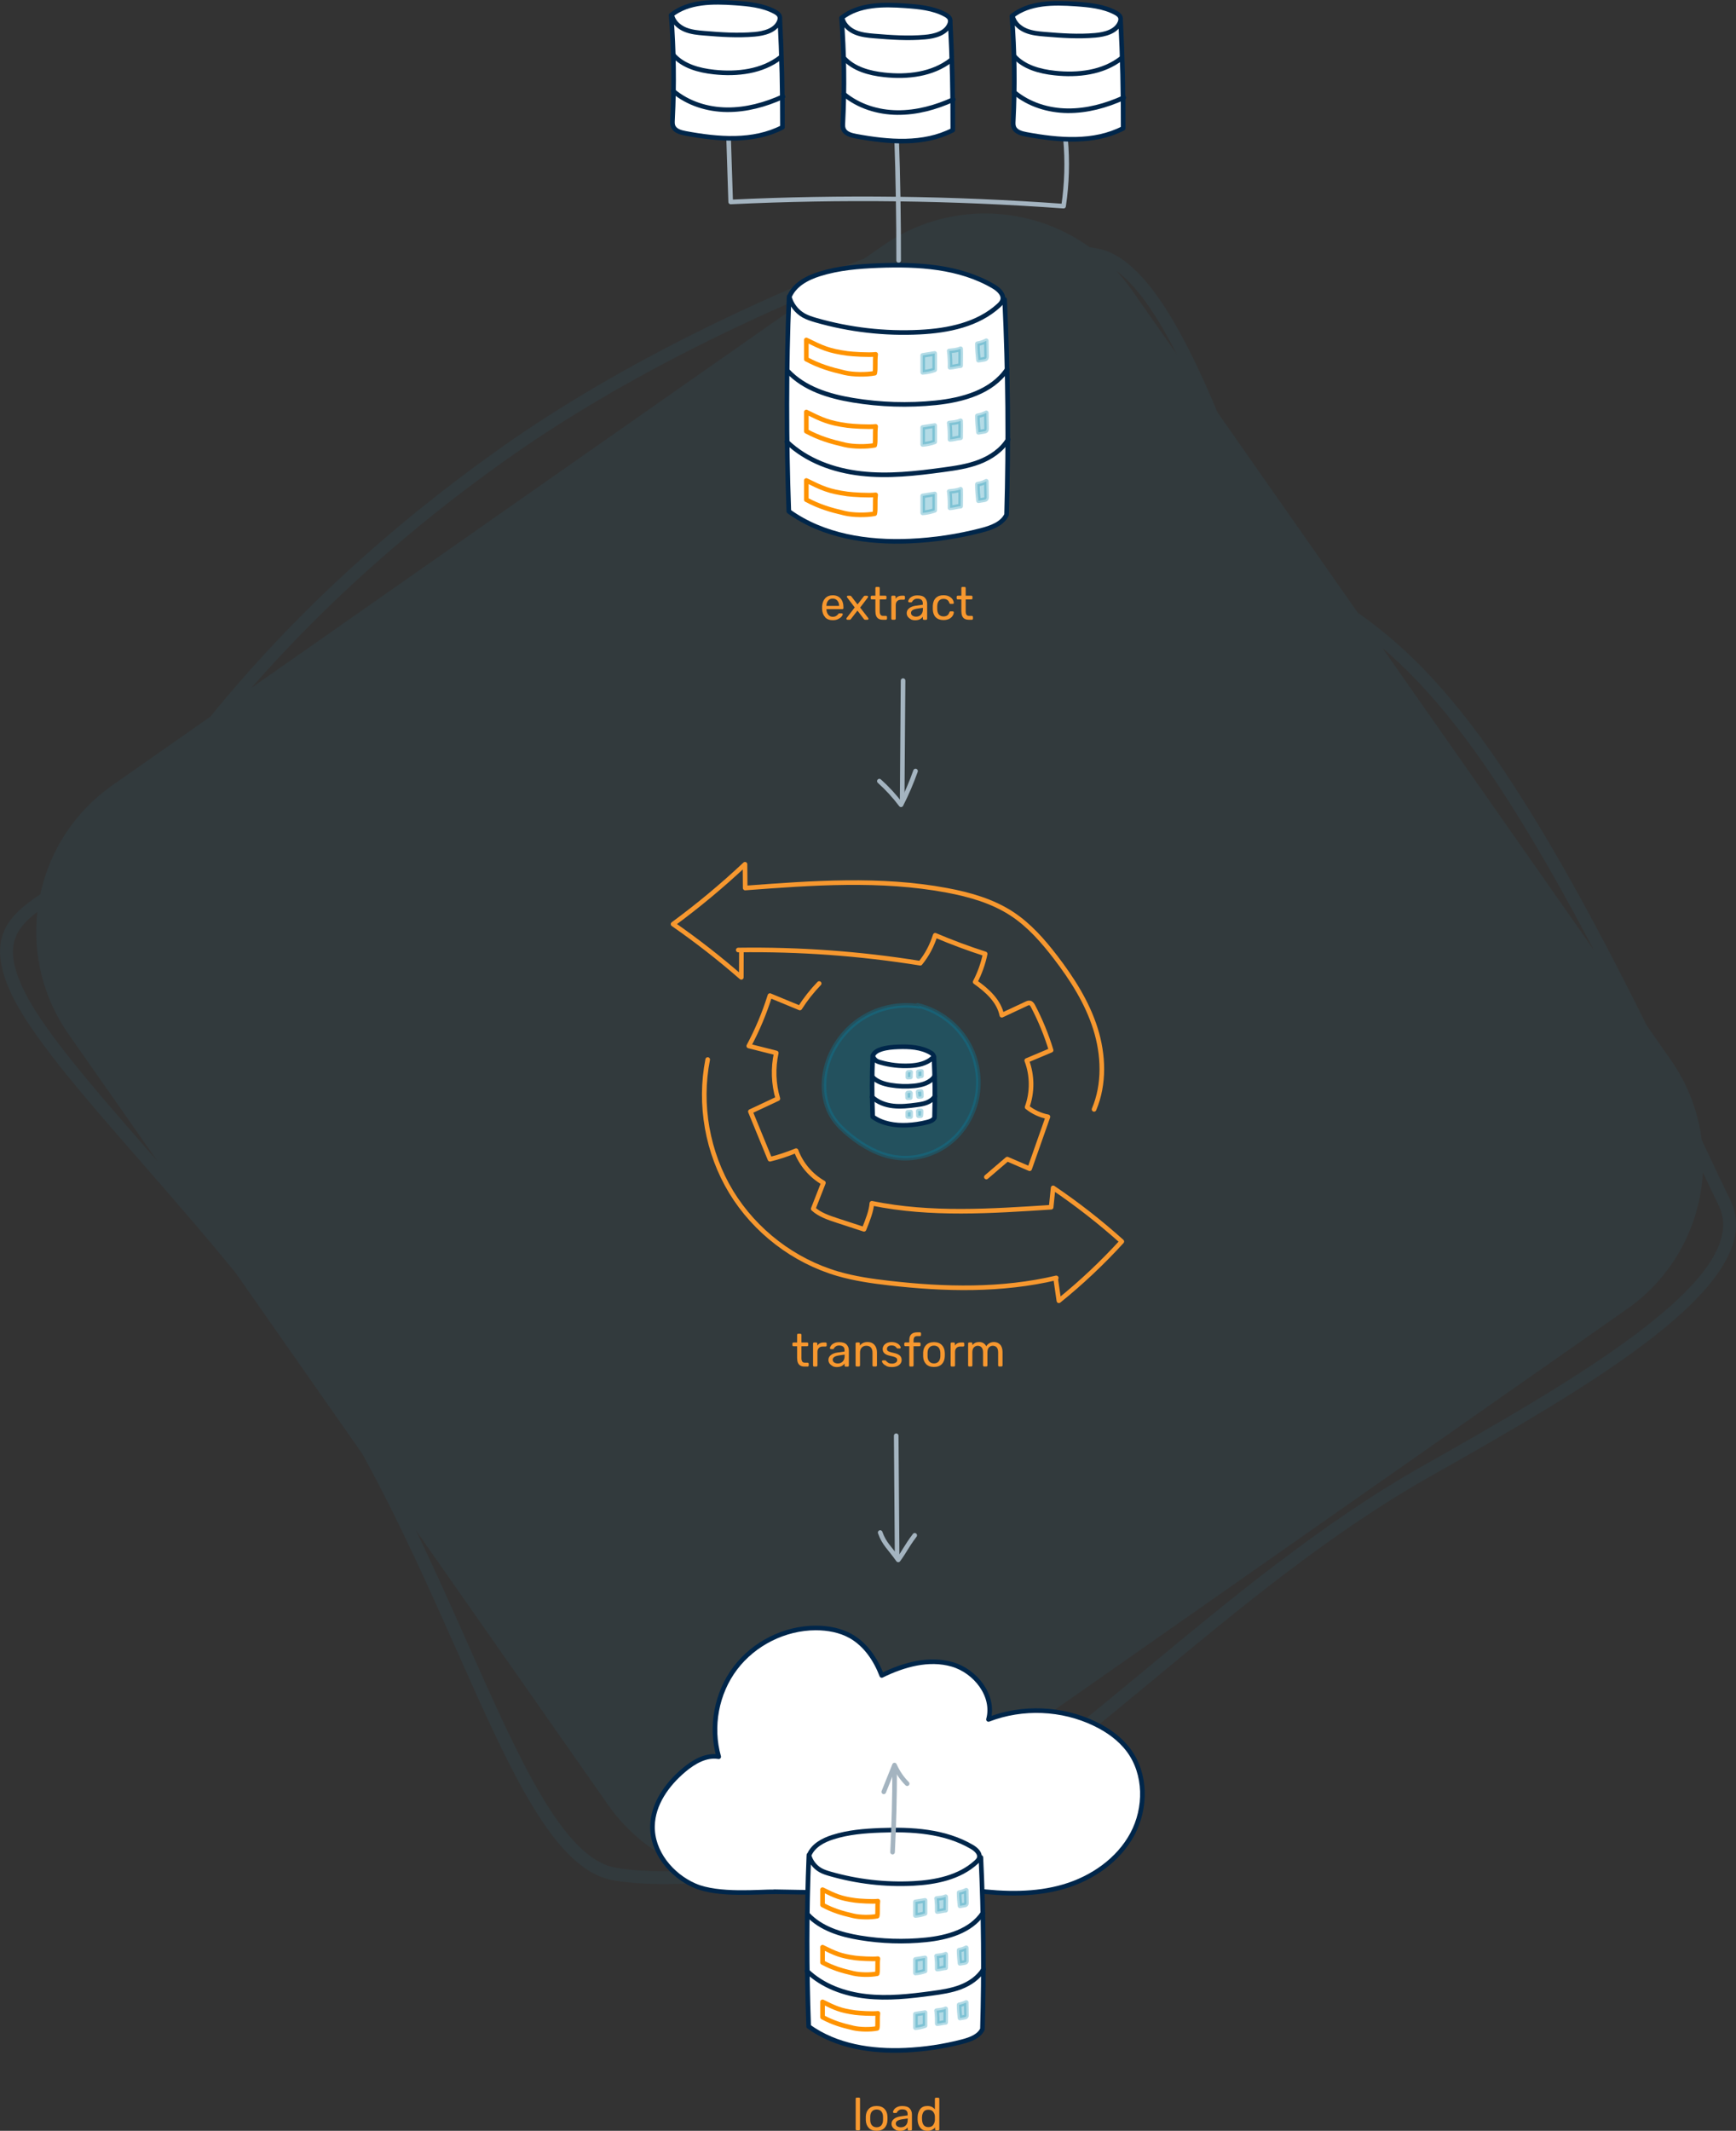 <svg xmlns="http://www.w3.org/2000/svg" id="Ebene_2" data-name="Ebene 2" viewBox="0 0 377.03 462.65"><rect x="0" y="0" width="377.03" height="462.65" fill="#333333" stroke="none"/><defs><style>      .cls-1 {        fill: #fff;      }      .cls-1, .cls-2, .cls-3, .cls-4, .cls-5, .cls-6 {        stroke-linecap: round;        stroke-linejoin: round;      }      .cls-1, .cls-4 {        stroke: #00264a;      }      .cls-2 {        stroke: #f7982f;      }      .cls-2, .cls-3, .cls-4, .cls-5 {        fill: none;      }      .cls-3 {        stroke: #ff9300;      }      .cls-5 {        stroke: #a4b4c0;      }      .cls-7 {        fill: #31809b;        opacity: .1;      }      .cls-8 {        fill: #f7982f;      }      .cls-6 {        fill: #0087aa;        opacity: .3;        stroke: #0087aa;      }    </style></defs><g id="Inhalte"><g><path class="cls-7" d="M375.76,260.49c-1.31-2.66-3.08-6.43-5.14-10.79-.33-.71-.68-1.44-1.03-2.18-.77-6.06-2.97-12.02-6.71-17.37l-5.26-7.52c-11.07-22.35-25.12-48.57-38.82-66.21-9.51-12.24-17.33-18.76-23.91-23.38l-30.45-43.48c-6.97-16.6-15.64-33.49-25.84-35.55-.63-.13-1.29-.24-1.96-.35-13.03-9.37-31.06-10.01-44.95-.29l-3.92,2.74c-14.7,5.61-48.96,19.85-79.14,41.22-24.43,17.3-45.52,36.83-62.94,58.27l-21.25,14.88c-8.37,5.86-13.71,14.43-15.69,23.69-7.11,4.72-11.68,9.6-6.55,21.04,4.15,9.27,15.41,22.15,28.43,37.07,6.46,7.4,13.56,15.53,20.57,24.13l27.45,39.2c.15,.28,.31,.55,.46,.83,7.69,14.05,14.25,28.79,20.03,41.79,11.87,26.7,21.25,47.78,34.07,50.04,6.3,1.11,15.77,1.08,26.46-.12,7.12,.77,14.46-.41,21.19-3.7,13.85-3.28,27.7-8.32,38.15-15.22,9.45-6.24,20.33-15.27,31.86-24.83,17.76-14.73,37.88-31.43,59.23-43.53,34.95-19.81,74.57-42.26,65.67-60.37Zm-59.16-102.36c10.09,12.98,20.39,30.72,29.53,48.1l-45.9-65.55c4.82,4.1,10.23,9.55,16.36,17.44Zm-61.05-81.26l-9.78-13.97c-1.02-1.46-2.14-2.83-3.32-4.1,4.64,3.36,9.07,10.17,13.1,18.07Zm-145.31,22.73c23.92-16.93,50.43-29.36,67.56-36.51L54.59,149.36c15.88-18.13,34.5-34.79,55.65-49.77ZM32.72,250.43c-12.88-14.75-24.01-27.49-27.99-36.37-3.75-8.36-1.64-12.29,3.39-16.07-1.01,9.06,1.13,18.51,6.78,26.57l19.32,27.58c-.5-.57-1-1.14-1.49-1.71Zm68.96,106.65c-3.47-7.81-7.23-16.25-11.34-24.79l41.67,59.52c4.82,6.88,11.47,11.72,18.84,14.32-6.83,.37-12.77,.16-17.15-.61-11.37-2-20.93-23.52-32.02-48.43Zm207.04-38.64c-21.57,12.22-41.79,29-59.64,43.8-11.47,9.51-22.29,18.5-31.61,24.65-8.07,5.33-18.2,9.52-28.77,12.63l164.65-115.29c10.15-7.11,15.85-18.19,16.49-29.67,1.33,2.81,2.49,5.26,3.43,7.16,7.75,15.76-32.34,38.47-64.54,56.72Z"></path><g><g><path class="cls-5" d="M196.13,147.78c-.07,8.71-.13,17.41-.2,26.12"></path><path class="cls-5" d="M198.84,167.41c-.89,2.51-1.94,4.96-3.15,7.33-1.39-1.86-2.98-3.59-4.71-5.14"></path></g><g><path class="cls-5" d="M194.64,311.73l.2,26.12"></path><path class="cls-5" d="M191.16,332.75c.89,2.51,2.05,3.28,3.92,5.94,1.39-1.86,1.66-2.78,3.58-5.33"></path></g><g><g><path class="cls-5" d="M231.41,30.1c.45,4.88,.31,9.81-.42,14.66-24.05-1.75-48.21-2.06-72.3-.91-.15-4.63-.3-9.25-.45-13.88"></path><path class="cls-5" d="M194.72,29.7c.32,8.95,.46,17.9,.45,26.85"></path></g><g><path class="cls-1" d="M220.02,3.9c.43,1.3,1.58,2.26,2.85,2.77s2.65,.65,4.01,.76c3.65,.31,7.33,.56,10.98,.24,2.09-.18,4.49-.79,5.34-2.71,.17-.38,.26-.81,.12-1.2-.16-.47-.61-.76-1.05-1-2.63-1.4-5.69-1.68-8.66-1.89-4.77-.33-10.05-.38-13.85,2.63,.59,7.56,.69,15.17,.3,22.75-.02,.46-.05,.93,.12,1.36,.39,1.03,1.64,1.37,2.72,1.57,7.04,1.3,14.67,1.97,21.03-1.32,.03-7.83-.15-15.67-.56-23.49"></path><path class="cls-4" d="M220.21,12.13c2.17,2.46,5.59,3.38,8.85,3.73,5.03,.55,10.47-.08,14.46-3.19"></path><path class="cls-4" d="M220.22,19.99c3.21,2.71,7.46,4.02,11.66,4.06s8.35-1.1,12.17-2.84"></path></g><g><path class="cls-1" d="M183.02,4.29c.43,1.3,1.58,2.26,2.85,2.77s2.65,.65,4.01,.76c3.65,.31,7.33,.56,10.98,.24,2.09-.18,4.49-.79,5.34-2.71,.17-.38,.26-.81,.12-1.2-.16-.47-.61-.76-1.05-1-2.63-1.4-5.69-1.68-8.66-1.89-4.77-.33-10.05-.38-13.85,2.63,.59,7.56,.69,15.17,.3,22.75-.02,.46-.05,.93,.12,1.36,.39,1.03,1.64,1.37,2.72,1.57,7.04,1.3,14.67,1.97,21.03-1.32,.03-7.83-.15-15.67-.56-23.49"></path><path class="cls-4" d="M183.21,12.52c2.17,2.46,5.59,3.38,8.85,3.73,5.03,.55,10.47-.08,14.46-3.19"></path><path class="cls-4" d="M183.22,20.38c3.21,2.71,7.46,4.02,11.66,4.06s8.35-1.1,12.17-2.84"></path></g><g><path class="cls-1" d="M146.02,3.68c.43,1.3,1.58,2.26,2.85,2.77s2.65,.65,4.01,.76c3.65,.31,7.33,.56,10.98,.24,2.09-.18,4.49-.79,5.34-2.71,.17-.38,.26-.81,.12-1.2-.16-.47-.61-.76-1.05-1-2.63-1.4-5.69-1.68-8.66-1.89-4.77-.33-10.05-.38-13.85,2.63,.59,7.56,.69,15.17,.3,22.75-.02,.46-.05,.93,.12,1.36,.39,1.03,1.64,1.37,2.72,1.57,7.04,1.3,14.67,1.97,21.03-1.32,.03-7.83-.15-15.67-.56-23.49"></path><path class="cls-4" d="M146.21,11.91c2.17,2.46,5.59,3.38,8.85,3.73,5.03,.55,10.47-.08,14.46-3.19"></path><path class="cls-4" d="M146.22,19.77c3.21,2.71,7.46,4.02,11.66,4.06s8.35-1.1,12.17-2.84"></path></g></g><g><path class="cls-6" d="M199.69,218.51c-4.28-.69-8.79,.24-12.45,2.55s-6.43,6-7.64,10.15c-1.13,3.86-.85,8.26,1.38,11.6,.96,1.44,2.24,2.64,3.59,3.73,2.85,2.3,6.15,4.19,9.77,4.75,4.1,.64,8.43-.52,11.72-3.05,3.29-2.53,5.53-6.36,6.2-10.46,.7-4.24-.27-8.74-2.65-12.31-2.38-3.58-6.15-6.21-10.34-7.2"></path><path class="cls-1" d="M189.54,229.2c.12,.49,.45,.92,.88,1.17,.24,.13,.5,.22,.76,.29,2.08,.6,4.26,.85,6.43,.74,1.74-.09,3.57-.46,4.86-1.63,.1-.09,.2-.19,.24-.32,.12-.35-.23-.67-.55-.86-2.1-1.24-4.67-1.38-7.11-1.29-1.23,.05-2.47,.15-3.64,.52-.77,.24-1.57,.66-1.87,1.45-.18,4.38-.17,8.77-.01,13.2,2.12,1.53,4.87,1.95,7.48,1.83,1.48-.07,2.96-.29,4.4-.66,.61-.16,1.28-.4,1.55-.96,.13-4.43,.09-8.86-.12-13.28"></path><path class="cls-4" d="M189.44,233.8c1.02,1.1,2.55,1.56,4.03,1.81,1.68,.28,3.4,.33,5.1,.16,1.67-.17,3.48-.67,4.41-2.07"></path><path class="cls-4" d="M189.39,238.16c1.22,1.17,2.9,1.78,4.58,1.97s3.38,0,5.06-.23c.76-.1,1.52-.21,2.24-.49s1.38-.73,1.78-1.38"></path><path class="cls-6" d="M197.17,232.93c0,.32,0,.63-.01,.95,.19,0,.38-.02,.57-.03-.02-.35,0-.71,.05-1.06-.18,.02-.36,.03-.54,.05"></path><path class="cls-6" d="M199.47,232.71v1.05c.2-.12,.43-.18,.66-.17-.01-.32-.02-.64-.01-.96-.23,0-.47,.04-.69,.11"></path><path class="cls-6" d="M197.08,237.44l.04,.9c.19,0,.38,0,.57-.02,.02-.3,.03-.6,.05-.89,0-.05,0-.12-.04-.15-.03-.02-.08-.02-.12-.01-.14,.02-.29,.04-.43,.05"></path><path class="cls-6" d="M199.38,237.09l.11,.98c.21,.01,.42,0,.62-.04,.01-.35,0-.69-.06-1.04-.19,.03-.39,.05-.59,.06"></path><path class="cls-6" d="M197.14,241.51v.91c.21-.01,.42,0,.63,.02,0-.33,0-.66,0-.99l-.62,.09"></path><path class="cls-6" d="M199.42,241.29c.03,.32,.05,.64,.04,.96,.18,0,.35,0,.53-.01,.05-.35,.06-.69,.05-1.04-.21,0-.42,.02-.62,.05"></path><path class="cls-2" d="M177.91,213.54c-1.57,1.63-2.98,3.41-4.19,5.32-2.17-.9-4.34-1.79-6.51-2.69-1.18,3.78-2.72,7.45-4.59,10.94,1.99,.5,3.98,1.01,5.97,1.51-.72,3.27-.6,6.72,.35,9.92-1.99,.93-3.98,1.87-5.97,2.8,1.42,3.45,2.83,6.9,4.25,10.36,1.82-.43,3.6-1.02,5.68-1.86,1.08,2.92,3.22,5.44,5.93,6.98l-2.21,5.64c1.42,1.29,3.31,1.92,5.13,2.52,1.97,.64,3.93,1.28,5.9,1.93,.79-1.96,1.58-3.93,1.7-5.65,12.8,2.63,26.03,1.69,38.94,.86l.43-4.21c5.23,3.53,10.22,7.43,14.92,11.65-4.22,4.63-8.8,8.94-13.67,12.87-.23-1.57-.45-3.14-.68-4.71"></path><path class="cls-2" d="M153.7,230.05c-1.93,9.77-.07,20.24,5.1,28.76,5.18,8.51,13.62,14.98,23.19,17.76,3.62,1.05,7.36,1.59,11.11,2.02,12.09,1.39,24.46,1.67,36.3-1.13"></path><path class="cls-2" d="M161.02,206.87c0,1.78-.02,3.56-.02,5.34-4.72-4.12-9.67-7.98-14.82-11.56,5.46-4.01,10.68-8.36,15.62-13,.01,1.72,.03,3.44,.04,5.16,14.6-1.1,29.4-2.19,43.8,.5,4.98,.93,9.96,2.35,14.18,5.13,3.72,2.45,6.7,5.85,9.41,9.38,3.63,4.73,6.89,9.85,8.68,15.53,1.79,5.69,2.02,12.02-.3,17.52"></path><path class="cls-2" d="M214.22,255.56c1.51-1.3,3.03-2.59,4.54-3.89l4.86,2.09c1.32-3.76,2.65-7.52,3.97-11.28-1.65-.31-3.21-1.04-4.52-2.09,1.18-3.24,1.15-6.91-.08-10.13,1.76-.74,3.53-1.49,5.29-2.23-1-3.29-2.31-6.5-3.91-9.54-.16-.31-.36-.64-.7-.72-.27-.06-.54,.06-.79,.18-1.65,.78-3.31,1.56-5.3,2.48-.63-3.1-3.2-5.41-5.79-7.23,1-1.92,1.73-3.97,2.17-6.09-3.68-1.18-7.3-2.53-10.85-4.04-.7,2.2-1.76,4.27-3.24,6.07-13.06-2.1-26.31-3.06-39.54-2.87"></path></g><g><path class="cls-1" d="M171.4,64.36c.42,1.72,1.58,3.24,3.11,4.12,.83,.47,1.75,.76,2.67,1.03,7.33,2.11,15,2.99,22.61,2.6,6.13-.31,12.56-1.62,17.09-5.75,.35-.32,.7-.68,.85-1.13,.41-1.23-.81-2.37-1.93-3.03-7.4-4.36-16.42-4.87-25.01-4.54-4.33,.17-8.69,.53-12.82,1.83-2.72,.86-5.52,2.33-6.6,5.09-.62,15.42-.61,30.86-.05,46.45,7.46,5.39,17.13,6.86,26.33,6.45,5.23-.23,10.43-1.02,15.49-2.33,2.16-.56,4.51-1.39,5.47-3.38,.45-15.57,.31-31.17-.42-46.73"></path><path class="cls-4" d="M171.07,80.54c3.6,3.87,8.98,5.5,14.19,6.36,5.92,.98,11.98,1.17,17.95,.56,5.88-.61,12.24-2.37,15.52-7.28"></path><path class="cls-4" d="M170.87,95.9c4.29,4.13,10.21,6.25,16.13,6.92,5.92,.67,11.9,0,17.8-.81,2.67-.36,5.37-.75,7.88-1.72,2.52-.97,4.87-2.57,6.27-4.87"></path><path class="cls-6" d="M200.4,107.67c0,1.07,0,2.62,0,3.69,.74-.05,1.82-.26,2.6-.56,0-1.16,0-2.38,0-3.55-.72,.1-1.88,.32-2.6,.42"></path><path class="cls-6" d="M206.19,106.9c.12,1.12,.17,2.24,.14,3.37,.62-.02,1.68-.34,2.3-.36,0-1.24,.06-2.46,0-3.68-.86,.38-1.75,.39-2.48,.49"></path><path class="cls-6" d="M212.27,105.15c0,1.28,.13,2.65,.24,3.57l1.18-.19c.18-.03,.37-.07,.48-.21,.1-.13,.1-.31,.1-.47-.02-1.12-.04-2.23-.06-3.35-.85,.41-1.08,.47-1.94,.65"></path><path class="cls-3" d="M175.12,104.32c3.43,1.69,4.82,2.36,8.91,2.93,1,.14,4.69,.38,6.15,.19-.2,1.64,.03,3.14-.2,4.1-1.8,.36-4.73,.32-6.51-.1-3.16-.74-5.48-1.42-8.35-2.94,0-1.08,0-3.09,0-4.17"></path><path class="cls-6" d="M200.4,92.81c0,1.07,0,2.62,0,3.69,.74-.05,1.82-.26,2.6-.56,0-1.16,0-2.38,0-3.55-.72,.1-1.88,.32-2.6,.42"></path><path class="cls-6" d="M206.19,92.04c.12,1.12,.17,2.24,.14,3.37,.62-.02,1.68-.34,2.3-.36,0-1.24,.06-2.46,0-3.68-.86,.38-1.75,.39-2.48,.49"></path><path class="cls-6" d="M212.27,90.29c0,1.28,.13,2.65,.24,3.57l1.18-.19c.18-.03,.37-.07,.48-.21,.1-.13,.1-.31,.1-.47-.02-1.12-.04-2.23-.06-3.35-.85,.41-1.08,.47-1.94,.65"></path><path class="cls-3" d="M175.12,89.46c3.43,1.69,4.82,2.36,8.91,2.93,1,.14,4.69,.38,6.15,.19-.2,1.64,.03,3.14-.2,4.1-1.8,.36-4.73,.32-6.51-.1-3.16-.74-5.48-1.42-8.35-2.94,0-1.08,0-3.09,0-4.17"></path><path class="cls-6" d="M200.4,77.16c0,1.07,0,2.62,0,3.69,.74-.05,1.82-.26,2.6-.56,0-1.16,0-2.38,0-3.55-.72,.1-1.88,.32-2.6,.42"></path><path class="cls-6" d="M206.19,76.39c.12,1.12,.17,2.24,.14,3.37,.62-.02,1.68-.34,2.3-.36,0-1.24,.06-2.46,0-3.68-.86,.38-1.75,.39-2.48,.49"></path><path class="cls-6" d="M212.27,74.64c0,1.28,.13,2.65,.24,3.57l1.18-.19c.18-.03,.37-.07,.48-.21,.1-.13,.1-.31,.1-.47-.02-1.12-.04-2.23-.06-3.35-.85,.41-1.08,.47-1.94,.65"></path><path class="cls-3" d="M175.12,73.81c3.43,1.69,4.82,2.36,8.91,2.93,1,.14,4.69,.38,6.15,.19-.2,1.64,.03,3.14-.2,4.1-1.8,.36-4.73,.32-6.51-.1-3.16-.74-5.48-1.42-8.35-2.94,0-1.08,0-3.09,0-4.17"></path></g><g><path class="cls-1" d="M168.18,410.76c-3.08-.06-12.13,.91-17.28-1.33-5.15-2.24-9.31-7.35-9.19-12.97,.1-4.78,3.16-9.05,6.82-12.13,2.13-1.8,4.81-3.37,7.56-2.9-1.85-6.5-.48-13.83,3.59-19.22s10.74-8.73,17.49-8.74c2.63,0,5.31,.49,7.61,1.78,3.21,1.82,5.41,5.08,6.72,8.53,4.75-2.33,10.23-3.87,15.31-2.4s9.26,6.85,7.87,11.95c7.39-2.85,15.96-2.5,23.09,.94,2.83,1.36,5.47,3.23,7.35,5.75,3.84,5.15,3.85,12.57,.81,18.22-3.04,5.65-8.74,9.58-14.9,11.39-6.16,1.81-12.75,1.67-19.43,.84-14.47,.49-28.95,.58-43.42,.27"></path><g><path class="cls-1" d="M175.68,402.75c.34,1.37,1.26,2.59,2.48,3.29,.66,.38,1.4,.61,2.13,.82,5.85,1.68,11.97,2.39,18.05,2.08,4.89-.25,10.02-1.29,13.64-4.59,.28-.26,.56-.54,.68-.9,.32-.98-.65-1.89-1.54-2.42-5.91-3.48-13.11-3.89-19.96-3.62-3.45,.13-6.93,.42-10.23,1.46-2.17,.68-4.41,1.86-5.26,4.06-.5,12.31-.49,24.63-.04,37.07,5.96,4.31,13.67,5.48,21.01,5.15,4.17-.19,8.32-.81,12.36-1.86,1.72-.45,3.6-1.11,4.37-2.7,.36-12.43,.25-24.88-.34-37.3"></path><path class="cls-4" d="M175.41,415.66c2.87,3.09,7.17,4.39,11.33,5.08,4.73,.78,9.56,.94,14.33,.45,4.69-.48,9.77-1.89,12.38-5.81"></path><path class="cls-4" d="M175.25,427.93c3.42,3.3,8.15,4.99,12.87,5.52,4.72,.53,9.5,0,14.21-.64,2.13-.29,4.28-.6,6.29-1.37s3.89-2.05,5-3.89"></path><path class="cls-6" d="M198.82,437.32c0,.85,0,2.09,0,2.94,.59-.04,1.45-.21,2.08-.45,0-.93,0-1.9,0-2.83-.58,.08-1.5,.25-2.08,.33"></path><path class="cls-6" d="M203.44,436.7c.09,.89,.13,1.79,.11,2.69,.49-.01,1.34-.27,1.83-.28,0-.99,.04-1.96,0-2.94-.68,.3-1.4,.31-1.98,.4"></path><path class="cls-6" d="M208.3,435.31c0,1.02,.11,2.12,.19,2.85l.94-.16c.14-.02,.3-.05,.39-.17,.08-.1,.08-.25,.08-.38-.02-.89-.03-1.78-.05-2.67-.68,.32-.86,.37-1.55,.52"></path><path class="cls-3" d="M178.64,434.65c2.74,1.35,3.85,1.89,7.12,2.34,.8,.11,3.74,.3,4.91,.15-.16,1.31,.03,2.51-.16,3.27-1.44,.29-3.77,.26-5.2-.08-2.52-.59-4.37-1.13-6.66-2.35,0-.87,0-2.47,0-3.33"></path><path class="cls-6" d="M198.82,425.45c0,.85,0,2.09,0,2.94,.59-.04,1.45-.21,2.08-.45,0-.93,0-1.9,0-2.83-.58,.08-1.5,.25-2.08,.33"></path><path class="cls-6" d="M203.44,424.84c.09,.89,.13,1.79,.11,2.69,.49-.01,1.34-.27,1.83-.28,0-.99,.04-1.96,0-2.94-.68,.3-1.4,.31-1.98,.4"></path><path class="cls-6" d="M208.3,423.44c0,1.02,.11,2.12,.19,2.85l.94-.16c.14-.02,.3-.05,.39-.17,.08-.1,.08-.25,.08-.38-.02-.89-.03-1.78-.05-2.67-.68,.32-.86,.37-1.55,.52"></path><path class="cls-3" d="M178.64,422.78c2.74,1.35,3.85,1.89,7.12,2.34,.8,.11,3.74,.3,4.91,.15-.16,1.31,.03,2.51-.16,3.27-1.44,.29-3.77,.26-5.2-.08-2.52-.59-4.37-1.13-6.66-2.35,0-.87,0-2.47,0-3.33"></path><path class="cls-6" d="M198.82,412.96c0,.85,0,2.09,0,2.94,.59-.04,1.45-.21,2.08-.45,0-.93,0-1.9,0-2.83-.58,.08-1.5,.25-2.08,.33"></path><path class="cls-6" d="M203.44,412.35c.09,.89,.13,1.79,.11,2.69,.49-.01,1.34-.27,1.83-.28,0-.99,.04-1.96,0-2.94-.68,.3-1.4,.31-1.98,.4"></path><path class="cls-6" d="M208.3,410.95c0,1.02,.11,2.12,.19,2.85l.94-.16c.14-.02,.3-.05,.39-.17,.08-.1,.08-.25,.08-.38-.02-.89-.03-1.78-.05-2.67-.68,.32-.86,.37-1.55,.52"></path><path class="cls-3" d="M178.64,410.29c2.74,1.35,3.85,1.89,7.12,2.34,.8,.11,3.74,.3,4.91,.15-.16,1.31,.03,2.51-.16,3.27-1.44,.29-3.77,.26-5.2-.08-2.52-.59-4.37-1.13-6.66-2.35,0-.87,0-2.47,0-3.33"></path></g><g><path class="cls-5" d="M193.85,402.14c.3-5.92,.45-11.85,.45-17.78"></path><path class="cls-5" d="M191.94,389.05l2.33-5.81c.66,1.5,1.59,2.88,2.75,4.04"></path></g></g><g><path class="cls-8" d="M179.22,134.01c-.41-.42-.63-1-.67-1.73v-.34s0-.33,0-.33c.05-.72,.28-1.29,.68-1.72,.41-.43,.95-.64,1.62-.64,.74,0,1.31,.23,1.72,.71,.41,.47,.61,1.1,.61,1.9v.17c0,.07-.02,.12-.06,.16s-.1,.07-.17,.07h-3.46v.09c.02,.43,.15,.8,.39,1.11,.24,.3,.57,.46,.96,.46,.31,0,.56-.06,.76-.19,.2-.12,.34-.25,.43-.38,.06-.08,.11-.13,.13-.15,.03-.02,.08-.02,.17-.02h.49c.06,0,.11,.02,.15,.05s.06,.08,.06,.14c0,.15-.09,.32-.28,.53-.18,.21-.44,.38-.77,.54s-.71,.22-1.13,.22c-.69,0-1.24-.21-1.65-.63Zm3.02-2.45v-.03c0-.46-.12-.83-.38-1.12s-.58-.44-1.01-.44-.75,.15-.99,.44c-.24,.29-.37,.67-.37,1.12v.03h2.74Z"></path><path class="cls-8" d="M183.89,134.49s-.07-.09-.07-.15,.02-.12,.07-.18l1.74-2.27-1.63-2.15c-.05-.05-.07-.11-.07-.18,0-.06,.02-.11,.06-.15s.09-.06,.15-.06h.51c.1,0,.19,.05,.26,.16l1.33,1.73,1.33-1.72c.04-.05,.08-.09,.12-.12,.04-.03,.08-.04,.14-.04h.49c.06,0,.11,.02,.15,.06s.06,.09,.06,.15c0,.07-.02,.13-.07,.18l-1.65,2.17,1.74,2.25c.05,.06,.07,.12,.07,.18s-.02,.11-.06,.15-.09,.06-.15,.06h-.53c-.1,0-.19-.05-.26-.15l-1.4-1.83-1.42,1.83s-.08,.08-.11,.11c-.04,.03-.08,.04-.15,.04h-.51c-.05,0-.1-.02-.14-.06Z"></path><path class="cls-8" d="M190.12,132.79v-2.64h-.78c-.07,0-.12-.02-.17-.06-.04-.04-.07-.1-.07-.17v-.34c0-.07,.02-.12,.07-.17,.04-.04,.1-.07,.17-.07h.78v-1.67c0-.07,.02-.12,.06-.17,.04-.04,.1-.06,.17-.06h.47c.07,0,.12,.02,.17,.06s.07,.1,.07,.17v1.67h1.24c.07,0,.12,.02,.17,.07s.06,.1,.06,.17v.34c0,.07-.02,.12-.06,.17-.04,.04-.1,.06-.17,.06h-1.24v2.57c0,.33,.06,.58,.17,.75s.3,.25,.56,.25h.61c.07,0,.12,.02,.17,.07s.07,.1,.07,.17v.36c0,.07-.02,.12-.07,.17-.04,.04-.1,.07-.17,.07h-.69c-1.05,0-1.58-.59-1.58-1.76Z"></path><path class="cls-8" d="M193.64,134.48s-.06-.1-.06-.17v-4.73c0-.07,.02-.12,.06-.17,.04-.05,.1-.07,.17-.07h.46c.07,0,.12,.02,.17,.07,.05,.05,.07,.1,.07,.17v.44c.27-.45,.74-.68,1.4-.68h.39c.07,0,.12,.02,.17,.07,.04,.04,.07,.1,.07,.17v.41c0,.07-.02,.12-.07,.16s-.1,.06-.17,.06h-.6c-.36,0-.64,.1-.85,.31-.21,.21-.31,.5-.31,.86v2.94c0,.07-.02,.12-.07,.17-.05,.04-.1,.07-.17,.07h-.49c-.07,0-.12-.02-.17-.07Z"></path><path class="cls-8" d="M197.84,134.45c-.28-.13-.5-.32-.67-.54-.16-.23-.25-.49-.25-.77,0-.44,.18-.8,.54-1.08s.85-.47,1.47-.55l1.49-.21v-.29c0-.68-.39-1.02-1.17-1.02-.29,0-.53,.06-.72,.19s-.33,.27-.42,.43c-.02,.06-.04,.1-.08,.13-.03,.03-.07,.04-.12,.04h-.43c-.06,0-.11-.02-.16-.06s-.07-.1-.07-.16c0-.16,.08-.34,.23-.54,.14-.2,.36-.38,.67-.53,.3-.15,.67-.22,1.11-.22,.75,0,1.28,.17,1.61,.52,.33,.35,.49,.79,.49,1.31v3.24c0,.07-.02,.12-.07,.17-.04,.04-.1,.07-.17,.07h-.46c-.07,0-.12-.02-.17-.07-.04-.04-.06-.1-.06-.17v-.43c-.15,.21-.36,.39-.64,.54-.28,.15-.64,.22-1.07,.22-.33,0-.63-.07-.91-.2Zm2.18-.98c.28-.28,.42-.69,.42-1.22v-.28l-1.16,.17c-.47,.07-.83,.18-1.07,.33-.24,.16-.36,.36-.36,.59,0,.27,.11,.47,.33,.62,.22,.14,.48,.21,.78,.21,.43,0,.79-.14,1.06-.42Z"></path><path class="cls-8" d="M203.24,134.04c-.4-.4-.62-.97-.65-1.7v-.4s0-.4,0-.4c.03-.73,.24-1.29,.65-1.7s.96-.6,1.67-.6c.48,0,.89,.09,1.22,.26,.33,.17,.58,.39,.75,.64,.16,.25,.25,.51,.27,.76,0,.07-.01,.12-.06,.16-.05,.04-.1,.06-.17,.06h-.48c-.07,0-.12-.01-.15-.04s-.07-.08-.1-.16c-.11-.32-.27-.55-.48-.68s-.47-.21-.78-.21c-.41,0-.74,.13-.98,.38-.24,.26-.38,.65-.4,1.17v.36s0,.34,0,.34c.02,.53,.15,.93,.39,1.18,.24,.25,.57,.38,.99,.38,.31,0,.57-.07,.78-.2s.37-.37,.48-.69c.03-.08,.07-.13,.1-.17s.08-.04,.15-.04h.48c.07,0,.12,.02,.17,.07,.05,.04,.07,.1,.06,.17-.01,.25-.1,.5-.27,.75-.16,.26-.41,.47-.74,.64-.33,.17-.74,.26-1.23,.26-.71,0-1.27-.2-1.67-.6Z"></path><path class="cls-8" d="M208.79,132.79v-2.64h-.78c-.07,0-.12-.02-.17-.06-.04-.04-.07-.1-.07-.17v-.34c0-.07,.02-.12,.07-.17,.04-.04,.1-.07,.17-.07h.78v-1.67c0-.07,.02-.12,.06-.17,.04-.04,.1-.06,.17-.06h.47c.07,0,.12,.02,.17,.06s.07,.1,.07,.17v1.67h1.24c.07,0,.12,.02,.17,.07s.06,.1,.06,.17v.34c0,.07-.02,.12-.06,.17-.04,.04-.1,.06-.17,.06h-1.24v2.57c0,.33,.06,.58,.17,.75s.3,.25,.56,.25h.61c.07,0,.12,.02,.17,.07s.07,.1,.07,.17v.36c0,.07-.02,.12-.07,.17-.04,.04-.1,.07-.17,.07h-.69c-1.05,0-1.58-.59-1.58-1.76Z"></path></g><g><path class="cls-8" d="M173.12,294.94v-2.64h-.78c-.07,0-.12-.02-.17-.06-.04-.04-.07-.1-.07-.17v-.34c0-.07,.02-.12,.07-.17,.04-.04,.1-.07,.17-.07h.78v-1.67c0-.07,.02-.12,.06-.17,.04-.04,.1-.06,.17-.06h.47c.07,0,.12,.02,.17,.06s.07,.1,.07,.17v1.67h1.24c.07,0,.12,.02,.17,.07s.06,.1,.06,.17v.34c0,.07-.02,.12-.06,.17-.04,.04-.1,.06-.17,.06h-1.24v2.57c0,.33,.06,.58,.17,.75s.3,.25,.56,.25h.61c.07,0,.12,.02,.17,.07s.07,.1,.07,.17v.36c0,.07-.02,.12-.07,.17-.04,.04-.1,.07-.17,.07h-.69c-1.05,0-1.58-.59-1.58-1.76Z"></path><path class="cls-8" d="M176.64,296.63s-.06-.1-.06-.17v-4.73c0-.07,.02-.12,.06-.17,.04-.05,.1-.07,.17-.07h.46c.07,0,.12,.02,.17,.07,.05,.05,.07,.1,.07,.17v.44c.27-.45,.74-.68,1.4-.68h.39c.07,0,.12,.02,.17,.07,.04,.04,.07,.1,.07,.17v.41c0,.07-.02,.12-.07,.16s-.1,.06-.17,.06h-.6c-.36,0-.64,.1-.85,.31-.21,.21-.31,.5-.31,.86v2.94c0,.07-.02,.12-.07,.17-.05,.04-.1,.07-.17,.07h-.49c-.07,0-.12-.02-.17-.07Z"></path><path class="cls-8" d="M180.84,296.6c-.28-.13-.5-.32-.67-.54-.16-.23-.25-.49-.25-.77,0-.44,.18-.8,.54-1.08s.85-.47,1.47-.55l1.49-.21v-.29c0-.68-.39-1.02-1.17-1.02-.29,0-.53,.06-.72,.19s-.33,.27-.42,.43c-.02,.06-.04,.1-.08,.13-.03,.03-.07,.04-.12,.04h-.43c-.06,0-.11-.02-.16-.06s-.07-.1-.07-.16c0-.16,.08-.34,.23-.54,.14-.2,.36-.38,.67-.53,.3-.15,.67-.22,1.11-.22,.75,0,1.28,.17,1.61,.52,.33,.35,.49,.79,.49,1.31v3.24c0,.07-.02,.12-.07,.17-.04,.04-.1,.07-.17,.07h-.46c-.07,0-.12-.02-.17-.07-.04-.04-.06-.1-.06-.17v-.43c-.15,.21-.36,.39-.64,.54-.28,.15-.64,.22-1.07,.22-.33,0-.63-.07-.91-.2Zm2.18-.98c.28-.28,.42-.69,.42-1.22v-.28l-1.16,.17c-.47,.07-.83,.18-1.07,.33-.24,.16-.36,.36-.36,.59,0,.27,.11,.47,.33,.62,.22,.14,.48,.21,.78,.21,.43,0,.79-.14,1.06-.42Z"></path><path class="cls-8" d="M185.88,296.63s-.06-.1-.06-.17v-4.74c0-.07,.02-.12,.06-.17s.1-.07,.17-.07h.47c.07,0,.12,.02,.17,.07s.06,.1,.06,.17v.44c.19-.25,.42-.44,.69-.57,.26-.13,.59-.2,.98-.2,.64,0,1.14,.21,1.5,.62,.36,.41,.54,.95,.54,1.63v2.82c0,.07-.02,.12-.07,.17-.04,.04-.1,.07-.17,.07h-.5c-.07,0-.12-.02-.17-.07s-.06-.1-.06-.17v-2.77c0-.47-.12-.84-.34-1.1-.23-.26-.56-.39-1-.39s-.75,.13-1,.4c-.25,.26-.37,.63-.37,1.09v2.77c0,.07-.02,.12-.07,.17-.04,.04-.1,.07-.17,.07h-.5c-.07,0-.12-.02-.17-.07Z"></path><path class="cls-8" d="M192.5,296.57c-.32-.15-.55-.32-.71-.51-.16-.19-.24-.35-.24-.48,0-.07,.03-.12,.08-.16,.05-.04,.1-.05,.16-.05h.45c.07,0,.13,.03,.18,.1,.16,.19,.33,.33,.52,.44s.44,.16,.75,.16c.35,0,.63-.07,.84-.21,.22-.14,.33-.33,.33-.57,0-.16-.04-.29-.13-.39s-.24-.19-.46-.27c-.22-.08-.54-.16-.96-.25-.58-.13-.99-.31-1.24-.55s-.37-.55-.37-.93c0-.25,.08-.5,.23-.73,.15-.23,.37-.42,.66-.56s.64-.21,1.04-.21,.79,.07,1.09,.21c.3,.14,.53,.3,.67,.5,.15,.19,.23,.35,.23,.47,0,.06-.02,.11-.07,.15-.04,.04-.09,.06-.16,.06h-.42c-.08,0-.15-.03-.2-.1-.11-.13-.2-.23-.27-.29-.08-.07-.19-.13-.33-.19-.14-.05-.33-.08-.54-.08-.32,0-.57,.07-.74,.21-.17,.14-.26,.32-.26,.54,0,.14,.04,.26,.11,.36s.22,.18,.43,.26,.51,.16,.92,.25c.63,.13,1.08,.33,1.34,.58,.26,.25,.39,.57,.39,.96,0,.29-.08,.55-.25,.78-.17,.23-.41,.42-.73,.55-.32,.13-.71,.2-1.16,.2s-.86-.07-1.17-.22Z"></path><path class="cls-8" d="M197.55,296.63s-.07-.1-.07-.17v-4.17h-.85c-.07,0-.12-.02-.17-.06-.04-.04-.07-.1-.07-.17v-.34c0-.07,.02-.12,.07-.17,.04-.04,.1-.07,.17-.07h.85v-.5c0-1.13,.57-1.7,1.72-1.7h.6c.07,0,.12,.02,.17,.07,.04,.04,.06,.1,.06,.17v.34c0,.07-.02,.12-.06,.17s-.1,.07-.17,.07h-.58c-.3,0-.51,.08-.63,.23-.12,.16-.18,.4-.18,.71v.45h1.29c.07,0,.12,.02,.16,.07,.04,.04,.07,.1,.07,.17v.34c0,.07-.02,.12-.07,.17-.04,.04-.1,.06-.16,.06h-1.29v4.17c0,.07-.02,.12-.07,.17-.04,.04-.1,.07-.17,.07h-.47c-.07,0-.12-.02-.17-.07Z"></path><path class="cls-8" d="M201.14,296.18c-.4-.41-.62-.96-.65-1.65v-.43s0-.43,0-.43c.03-.68,.24-1.23,.65-1.64s.97-.62,1.7-.62,1.29,.21,1.7,.62c.41,.42,.62,.96,.65,1.64,0,.07,.01,.22,.01,.43s0,.36-.01,.43c-.03,.69-.24,1.24-.64,1.65-.4,.41-.97,.62-1.71,.62s-1.3-.21-1.71-.62Zm2.7-.55c.24-.27,.38-.65,.39-1.15,0-.07,0-.19,0-.38s0-.31,0-.38c-.02-.5-.15-.88-.39-1.15-.24-.27-.58-.4-1-.4s-.75,.13-1,.4c-.25,.27-.38,.65-.39,1.15v.38s0,.38,0,.38c.01,.5,.14,.88,.39,1.15,.25,.27,.58,.4,1,.4s.75-.13,1-.4Z"></path><path class="cls-8" d="M206.52,296.63s-.06-.1-.06-.17v-4.73c0-.07,.02-.12,.06-.17,.04-.05,.1-.07,.17-.07h.46c.07,0,.12,.02,.17,.07,.05,.05,.07,.1,.07,.17v.44c.27-.45,.74-.68,1.4-.68h.39c.07,0,.12,.02,.17,.07,.04,.04,.07,.1,.07,.17v.41c0,.07-.02,.12-.07,.16s-.1,.06-.17,.06h-.6c-.36,0-.64,.1-.85,.31-.21,.21-.31,.5-.31,.86v2.94c0,.07-.02,.12-.07,.17-.05,.04-.1,.07-.17,.07h-.49c-.07,0-.12-.02-.17-.07Z"></path><path class="cls-8" d="M210.32,296.63s-.06-.1-.06-.17v-4.74c0-.07,.02-.12,.06-.17s.1-.07,.17-.07h.45c.07,0,.12,.02,.17,.07,.04,.04,.07,.1,.07,.17v.35c.35-.45,.83-.68,1.45-.68,.74,0,1.26,.31,1.57,.92,.16-.28,.39-.5,.68-.67,.29-.17,.62-.25,.99-.25,.55,0,.99,.19,1.34,.56,.35,.37,.52,.91,.52,1.62v2.89c0,.07-.02,.12-.07,.17-.04,.04-.1,.07-.17,.07h-.47c-.07,0-.12-.02-.17-.07-.04-.04-.07-.1-.07-.17v-2.8c0-.52-.11-.89-.32-1.12-.22-.23-.5-.34-.86-.34-.31,0-.58,.12-.81,.35-.23,.23-.34,.6-.34,1.11v2.8c0,.07-.02,.12-.07,.17-.04,.04-.1,.07-.17,.07h-.47c-.07,0-.12-.02-.17-.07-.04-.04-.07-.1-.07-.17v-2.8c0-.52-.11-.89-.33-1.12-.22-.23-.5-.34-.84-.34-.31,0-.58,.12-.81,.35-.23,.23-.34,.6-.34,1.1v2.81c0,.07-.02,.12-.06,.17s-.1,.07-.17,.07h-.48c-.07,0-.12-.02-.17-.07Z"></path></g><g><path class="cls-8" d="M185.91,462.48s-.07-.1-.07-.17v-6.64c0-.07,.02-.12,.07-.17s.1-.06,.17-.06h.47c.07,0,.12,.02,.17,.06,.04,.04,.06,.1,.06,.17v6.64c0,.07-.02,.12-.06,.17s-.1,.07-.17,.07h-.47c-.07,0-.12-.02-.17-.07Z"></path><path class="cls-8" d="M188.69,462.03c-.4-.41-.62-.96-.65-1.65v-.43s0-.43,0-.43c.03-.68,.24-1.23,.65-1.64s.97-.62,1.7-.62,1.29,.21,1.7,.62c.41,.42,.62,.96,.65,1.64,0,.07,.01,.22,.01,.43s0,.36-.01,.43c-.03,.69-.24,1.24-.64,1.65-.4,.41-.97,.62-1.71,.62s-1.3-.21-1.71-.62Zm2.7-.55c.24-.27,.38-.65,.39-1.15,0-.07,0-.19,0-.38s0-.31,0-.38c-.02-.5-.15-.88-.39-1.15-.24-.27-.58-.4-1-.4s-.75,.13-1,.4c-.25,.27-.38,.65-.39,1.15v.38s0,.38,0,.38c.01,.5,.14,.88,.39,1.15,.25,.27,.58,.4,1,.4s.75-.13,1-.4Z"></path><path class="cls-8" d="M194.54,462.45c-.28-.13-.5-.32-.67-.54-.16-.23-.25-.49-.25-.77,0-.44,.18-.8,.54-1.08s.85-.47,1.47-.55l1.49-.21v-.29c0-.68-.39-1.02-1.17-1.02-.29,0-.53,.06-.72,.19s-.33,.27-.42,.43c-.02,.06-.04,.1-.08,.13-.03,.03-.07,.04-.12,.04h-.43c-.06,0-.11-.02-.16-.06s-.07-.1-.07-.16c0-.16,.08-.34,.23-.54,.14-.2,.36-.38,.67-.53,.3-.15,.67-.22,1.11-.22,.75,0,1.28,.17,1.61,.52,.33,.35,.49,.79,.49,1.31v3.24c0,.07-.02,.12-.07,.17-.04,.04-.1,.07-.17,.07h-.46c-.07,0-.12-.02-.17-.07-.04-.04-.06-.1-.06-.17v-.43c-.15,.21-.36,.39-.64,.54-.28,.15-.64,.22-1.07,.22-.33,0-.63-.07-.91-.2Zm2.18-.98c.28-.28,.42-.69,.42-1.22v-.28l-1.16,.17c-.47,.07-.83,.18-1.07,.33-.24,.16-.36,.36-.36,.59,0,.27,.11,.47,.33,.62,.22,.14,.48,.21,.78,.21,.43,0,.79-.14,1.06-.42Z"></path><path class="cls-8" d="M199.85,461.97c-.35-.45-.54-1.03-.56-1.72v-.3s0-.3,0-.3c.02-.69,.21-1.26,.56-1.71,.35-.46,.88-.68,1.57-.68s1.23,.24,1.62,.73v-2.3c0-.07,.02-.12,.07-.17s.1-.06,.17-.06h.48c.07,0,.12,.02,.17,.06s.07,.1,.07,.17v6.64c0,.07-.02,.12-.07,.17-.04,.04-.1,.07-.17,.07h-.45c-.07,0-.12-.02-.16-.07-.04-.04-.07-.1-.07-.17v-.42c-.39,.5-.94,.75-1.65,.75s-1.22-.23-1.57-.68Zm2.81-.58c.23-.3,.36-.67,.38-1.08,0-.07,0-.2,0-.38s0-.32,0-.39c-.01-.39-.14-.74-.38-1.03-.24-.29-.58-.44-1.03-.44-.47,0-.82,.15-1.03,.44-.22,.29-.33,.68-.36,1.16v.29c0,1.26,.46,1.89,1.39,1.89,.46,0,.81-.15,1.04-.46Z"></path></g></g></g></g></svg>